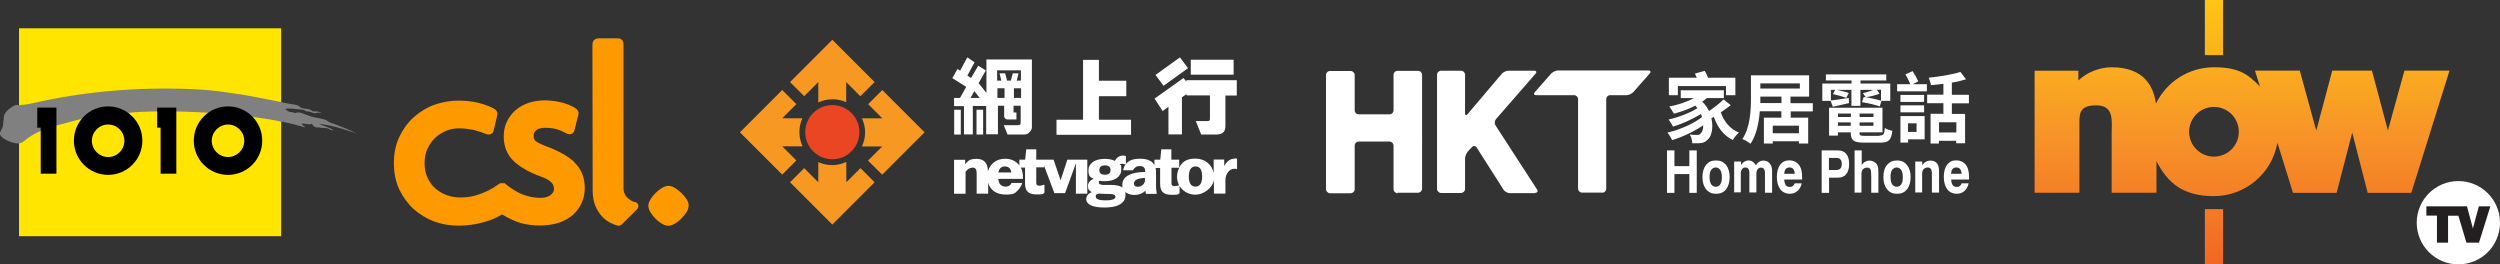 <svg id="Layer_1" data-name="Layer 1" xmlns="http://www.w3.org/2000/svg" version="1.1" viewBox="0 0 1891.4 200"><rect x="0" y="0" width="1891.4" height="200" fill="#333333" stroke="none"/><defs><linearGradient id="linear-gradient" x1="1696.2" y1="148.1" x2="1696.2" y2="-51.8" gradientTransform="matrix(1 0 0 -1 0 148.1)" gradientUnits="userSpaceOnUse"><stop offset="0" stop-color="#ffc415"/><stop offset=".5" stop-color="#f79528"/><stop offset="1" stop-color="#f26723"/></linearGradient><style>.cls-8{stroke-width:0;fill:#fff}</style></defs><g stroke-width="0"><path d="M14.4 21.4h198.3v157.3H14.4V21.4z" fill="#ffe500"/><path d="M270.4 101.3C266.2 98.8 256 95 256 95c-5.4-2.4-4.9-1.2-9.5-4.2-4.2-1.7-9.9-1.7-13.4-3.5-3.1-.9-6.7-3.3-9.9-1.7-2.4-1.5-3.5.3-7.2-2.9-.9-1.4 11.4.2 12 .2l1.3.2c1.9.5 2 1.5 4.6 1.3l3.9 1.3c1.3 0 2.4-.9 5.8-.2-4.5-2-4.7-.9-6.8-1.3l-1.7-1c-1.2-1-4.6-.8-6.5-1.3L227 81c-2.3-2.3-5.7-1.8-10.5-2.9-4.6-1.1-30.8-6.4-38.3-7.2-7.3-.9-19.1-3.9-53.5-3.9-52.6 0-90.1 8.9-99.1 10.9-12.5 2.9-12.2.4-15.6 2.4-2.6 1.6-6.8 4.6-7.1 8.2-.6 9.4-1.1 7.5-2.8 11.6-1.7 4 9.3 8.7 13.6 8.4 4.4-.2 4.1-2.6 12.3-7.1 8.2-4.5 14.9-6 23.8-8.3 11.1-2.8 21-6.3 38.6-8.3 1.7-.2 4.6.9 7.4.7 26.7-3.1 95.1-.7 132.7 10.2 6.3 2.1-2-1.9 0-2.2 1.9-.3 5.5 1.2 7.5.2l.6.9c1.1 1.7 2.9 2 4.8 1.8 3.7.9 6.5-.3 8.7 2 .7-.3 2.4.7 2.4.3-3.5-2.5-6.2-2.9-11-4.7 6.7-.7 29.5 7.4 29 7.1h-.2z" fill="gray"/><path d="M28.2 96.7V81.4h14.5v50H30.8V96.6h-2.6zm53.6-16.2c-14.3 0-25.9 11.6-25.9 25.9s11.6 25.9 25.9 25.9 25.9-11.6 25.9-25.9-11.6-25.9-25.9-25.9zm0 38.3c-6.8 0-12.3-5.6-12.3-12.3S75 94.2 81.8 94.2s12.3 5.5 12.3 12.3-5.5 12.3-12.3 12.3zm90.7-38.3c-14.3 0-25.9 11.6-25.9 25.9s11.6 25.9 25.9 25.9 25.9-11.6 25.9-25.9-11.6-25.9-25.9-25.9zm0 38.3c-6.8 0-12.3-5.6-12.3-12.3s5.6-12.3 12.3-12.3 12.3 5.5 12.3 12.3-5.6 12.3-12.3 12.3zm-53.6-22.1V81.4h14.5v50h-11.9V96.6h-2.6z"/></g><path d="M434.5 122.6c-4.8-4.5-11.8-8.4-20.6-11.7-3.8-1.3-6.6-2.8-8.4-4-1.2-1-1.8-2.2-1.8-4s.6-3.3 2-4.4c1.5-1.2 3.7-1.8 6.5-1.8 4.3-.1 7.7.6 10.4 1.5 2.8 1 3.9 1.8 5.7 2.6 1.6.7 2.6.9 3.7.6.9-.1 2-.9 2.5-2.6l3-11.7c.6-1.9.2-3.7-2.6-5.5-1.8-1.1-3.8-2.2-8.2-3.6-4.4-1.3-9.6-2-14.3-2.1-4.5 0-8.7.7-12.5 1.9-3.8 1.3-7.2 3.2-10 5.7s-5 5.5-6.5 8.7c-1.6 3.4-2.3 7.1-2.3 11 0 7.7 2.6 14 7.7 18.8 4.8 4.5 11.6 8.4 20.4 11.6 3.5 1.2 6.2 2.6 7.8 4.3 1.4 1.3 2.1 2.9 2.1 5s-.9 3.3-2.5 4.6c-1.9 1.5-4.4 2.2-7.7 2.2-4.8 0-9.4-.9-14-2.8-4.8-1.9-10-5.6-13-8.2s-.1 0-.2-.1-.1 0-.2 0h-3s-.1 0-.2.1-.1 0-.1 0c-6.9 5-12.8 7.7-19.6 9.5-3.5.9-7.1 1.2-10.6 1.2s-6.8-.6-10.1-1.8c-3.3-1.2-6.2-3-8.6-5.1-2.5-2.1-4.4-4.9-5.9-8.2-1.5-3.2-2.2-6.9-2.2-10.9s.8-7.8 2.2-10.9c1.5-3.2 3.5-6 5.9-8.3 2.3-2.3 5.3-4 8.4-5.3s6.5-1.8 10-1.8 7.4.6 10.7 1.2c3.3.8 7.4 2.2 7.6 2.4 1.2.4 1.8.9 2.9 1 2.1.3 3.9-.6 4.5-2.8.4-1.7 2.1-8.4 2.7-11.3.7-3.1-.6-4.4-2.9-5.7-2-1.2-6.5-2.9-10.9-4-4.6-1.2-9.9-1.8-15.7-1.8s-12.2 1.1-18 3.2c-5.8 2.1-11 5.3-15.6 9.4s-8.2 9.2-10.9 14.9c-2.8 5.9-4.1 12.6-4.1 19.9s1.4 14 4.1 19.9c2.8 5.7 6.4 10.7 10.9 14.8 4.5 4 9.7 7.2 15.6 9.4 5.8 2.1 11.8 3.1 18 3.1s20.2-.7 33.3-8.5c4 2.6 10.7 5.7 14.3 6.6 4.4 1.2 9.3 1.8 14.5 1.8s10.3-.8 14.4-2.2c4.3-1.5 7.8-3.6 10.6-6.1 2.9-2.6 5-5.7 6.5-9.1s2.2-7.1 2.2-10.9c0-8-2.7-14.7-7.9-19.5m46 30.1c-2.2-.4-3.9-1.6-6-3.5-1.8-1.8-2.8-4.1-2.8-7.2V34.3c0-.9 0-2.6-.8-3.7-.9-1.1-1.7-1.6-4-1.6H453c-2.1 0-3.1.8-3.8 1.6-1 1.1-1 3.1-1 3.6l.2 110.2c0 4.5.8 8.4 2.1 11.6 1.4 3.1 3.1 5.7 5 7.8 2 2.1 4.1 3.6 6.4 4.8 2.1 1.1 3.8 1.7 5.5 2.1s.6 0 .9 0c.9 0 1.6-.3 2.2-1l11.5-11.4c.9-.9 1.1-2.1.9-3.2-.4-1.2-1.3-2.1-2.5-2.3m38.9-2.2c-1-1.6-2.2-3.1-3.8-4.6-1.5-1.4-3-2.6-4.5-3.6-1.9-1.2-3.6-1.8-5.2-1.8s-3.5.6-5.3 1.8c-1.5 1-3 2.1-4.4 3.5-1.5 1.4-2.8 3-3.8 4.6-1.2 1.9-1.8 3.6-1.8 5.1s.6 3.5 1.8 5.3c1 1.5 2.2 3.1 3.6 4.5 1.5 1.5 3 2.7 4.5 3.6 1.8 1.2 3.6 1.8 5.3 1.8s3.2-.6 5.2-1.8c1.6-1 3.1-2.2 4.6-3.7s2.7-3 3.7-4.5c1.2-1.8 1.8-3.6 1.8-5.3s-.4-3.1-1.7-5" stroke-width="0" fill="#f90"/><path d="M650.2 100c0 11.3-9.2 20.5-20.5 20.5s-20.5-9.2-20.5-20.5 9.2-20.5 20.5-20.5 20.5 9.2 20.5 20.5" fill="#ea4624" stroke-width="0"/><path d="M667.5 132.1l32-32-32-32-10.7 10.7 10.7 10.7h-15.4c1.5 3.2 2.4 6.8 2.4 10.7s-.9 7.4-2.4 10.6h15.3l-10.7 10.7 10.8 10.7zm-48.4-9.5v15.3l-10.7-10.7-10.7 10.7 32 32 32-32-10.7-10.7-10.7 10.7v-15.4c-3.2 1.5-6.8 2.4-10.7 2.4s-7.4-.8-10.6-2.3zm-12-33.1h-15.3l10.7-10.7-10.7-10.7-32 32 32 32 10.7-10.7-10.7-10.7h15.4c-1.5-3.2-2.4-6.8-2.4-10.7s.8-7.4 2.3-10.6m33.1-12V62.1l10.7 10.7 10.8-10.7-32-32-32 32 10.7 10.7 10.7-10.7v15.4c3.3-1.5 6.8-2.4 10.7-2.4s7.3.8 10.5 2.3" fill="#f79823" stroke-width="0"/><path class="cls-8" d="M755.3 130.5c.6-3.1 2.3-4.6 5-4.6s4.5 1.7 4.8 4.6h-9.8zm58.6 16h8.7v-25.7h-15.1l-5.1 15.6-5.3-15.6H784V113h-7.6l-.8 7.8h-4.4v4.4c-.4-.6-.8-1.1-1.3-1.5-2.4-2.4-5.6-3.6-9.6-3.6-6.4 0-11.2 3.8-12.9 9.6v-.4c0-5.9-3-9.1-8.4-9.1s-6.4 1.3-8.8 4v-3.3h-8.4v25.7h8.7V130c1.3-2 3.4-3.2 5.4-3.2s3 1.3 3 4.1v15.6h8.7v-8.2c1.6 5.6 6.4 8.9 13.3 8.9s7.1-1.2 9.5-3.6c1.3-1.4 2.4-3.2 3-5.2h-8.1c-1.2 2.9-4.3 2.8-4.3 2.8-3.5 0-5.4-2-5.7-5.9H774v-.4c0-3-.5-5.8-1.6-8.1h3.1v12c0 5.9 2.6 8.3 8.7 8.3s4.5-.4 5.8-1.2h.2v-6.1h-.6c-1 .4-2.2.7-3.3.7-1.8 0-2.3-.6-2.3-2.4v-11.5h5.9v-1.2l7.8 20.7h8.1l8.2-22.6v22.7h-.2v.1z"/><path class="cls-8" d="M904.5 141.2c-3.4 0-5.1-2.7-5.1-7.6s1.7-7.7 5.1-7.7 5 2.7 5 7.7-1.8 7.6-5 7.6m-12.6-1c-1 .3-2.2.6-3.3.6-1.8 0-2.3-.6-2.3-2.4v-11.5h5.9c-1.1 2-1.7 4.3-1.7 6.8s.6 4.5 1.5 6.4h-.2zm-25.6-10.1c-10.9 0-17.2 3.6-17.2 9.5s.2 1.8.5 2.7c-2.1-2-5.7-2.3-8.5-2.4h-6.6c-1-.1-3.2-.3-3.2-1.8s.3-1 1-1.3c1.1.2 2.3.3 3.6.3 7.5 0 12.4-3.5 12.4-8.7s-.4-2.8-1.2-3.9c.6-.5 1.4-.6 1.9-.6.7 0 1.6.2 2.3.4h.3c-.5.7-.9 1.3-1.2 2.2l-.2.5c-.5 1.2-.4 1.8-.4 1.8h7.5v-.3c1.3-1.8 2.5-2.9 5-2.9s4.1 1.2 4.1 3.8v.6zm0 5.9c0 3.6-3.1 5.3-5.4 5.3s-3-1-3-2.6c0-2.9 4.2-4 8.3-4.1v1.3zm-29.8 15.6c-3.4 0-7.5-.5-7.5-2.7s.6-1.7 1.9-2.4l9.4.3c1.6 0 3.6.5 3.6 2 0 2.3-4 2.8-7.4 2.8zm-.6-26.5c1.9 0 4.3.6 4.3 3.6s-2.3 3.5-4.3 3.5-4.2-.6-4.2-3.5 2.3-3.6 4.2-3.6zm98.3-5.1c-3.4 0-6.1 2-8 5.7v-5h-8V131c-1.2-6.5-6.6-11-13.8-11s-10 2.7-12.3 6.8v-6h-5.9V113h-7.6l-.8 7.8h-4.4v4.1c-1.7-3.2-5.3-4.8-10.8-4.8s-8.7 1.3-10.8 4V118h-.3c-.5-.2-1-.3-1.7-.3-2.8 0-5.1 1.5-6.3 4-2-1-4.7-1.5-7.7-1.5-7.5 0-12.3 3.4-12.3 8.5s1.3 5.1 3.8 6.6c-2.2.9-4.2 2.7-4.2 5.4s1 3.6 2.9 4.7c-2.7 1-4.2 2.9-4.2 5.2 0 4.1 4.8 6.4 13.6 6.4 13.3 0 16.1-5.2 16.1-9.4s-.1-1.8-.4-2.6c1.6 1.5 4.1 2.5 7.2 2.5s6.2-1 8.3-3.3c0 .7.1 1.4.3 2.2v.3h8.2v-.5c-.3-1.9-.5-3.6-.5-5.2v-11c0-1-.1-2-.3-2.9h3.4v12c0 5.9 2.6 8.3 8.7 8.3s4.5-.4 5.8-1.2h.2v-5.5c2.4 4 6.8 6.6 12.2 6.6s12.6-4.6 13.8-11v10.2h8.7v-10.9c.3-3.8 2.8-7.9 6.5-7.9s1.1 0 1.7.2h.6v-7.8h-.3c-.5-.3-.8-.3-1.3-.3v.1zM721.9 83h5v18.8h-5V83zm16.9 0h5v18.8h-5V83zm162.1-37.8h32.4v11.3h-32.4V45.2zm34.8 15.5h-38.1v1.1l-2.2-2.8-21.9 15.6 6.1 9.4 4.4-3.2v20.9h10.2V73.6l3.5-2.4v1h17.7v17.5c0 1.5-.4 1.9-1.9 1.9h-8.8l4.1 10.2h11.6c4.8-.2 6.8-2.2 6.7-7V72.3h8.6V60.8zm-36.9-9.1l-6.1-8.2-18.5 13.3 6.1 8.2 18.5-13.3zm-67.4 38.9V72.8h20.7V61.1h-20.7V45.3h-12v45.3h-20.1V102h56.4V90.6h-24.2z"/><path class="cls-8" d="M772.5 61h-3.3l1.4-5.5h-4.4l-1.4 5.5h-2.9l-1.4-5.5h-4.3l1.4 5.5h-3.2v-7.8h18V61h.1zm0 13.1h-5.4v-7.3h5.4v7.3zm-12.5 0h-5.4v-7.3h5.4v7.3zm-25.7 0l2.8-5.2 4.1 5.2h-6.9zm12-29.1v25.3l-5.9-7.4 5.4-9.6-5.7-3.6-5.4 9.3-2.8-1.8 5.4-10.1-5.5-3.7-5.4 10.1-2-1.3-3.9 6.9 10.5 6.6-4.7 8.4h-4.5v6.2h7.5v21.4h6.7V80.2h10.1v21.4h8.9V80h4.7v7.9c0 1.3 1.2 2.5 2.5 2.5h6.8v-5.3h-2.2V80h5.4v12.4c0 .8 0 1.3-.3 1.7s-1 .6-1.8.6h-10.7l2.9 7.1h12.8c3.1 0 5.6-3.3 5.6-5.4V45h-34.6z"/><g stroke-width="0"><path d="M1572.5 60.8c6.6-6.3 16.3-9.9 25-9.9 25.1 0 31.9 15 33.6 27.5 7.9-16.3 24.6-27.5 43.9-27.5s25.9 5.6 34.8 14.5l-3.8-12h33.9l12.5 45.4 12.1-45.4h30l12.1 45.3 12.5-45.3h34.1l-28.9 92.5h-33l-11.7-45.6-11.8 45.6h-33L1723 108c-4 22.9-24 40.4-48.1 40.4s-35.3-10.7-43.4-26.5v23.9h-33.9V101c0-9.5 2.1-21.3-11.6-21.3s-12.8 7-12.8 15.9v50.2h-33.9V53.5h33.1v7.4zm102.5 57.7c10.4 0 18.8-8.4 18.8-18.8s-8.4-18.8-18.8-18.8-18.8 8.4-18.8 18.8 8.4 18.8 18.8 18.8zm-6.9 39.7h13.8v41.7h-13.8v-41.7zm0-158.2h13.8v41.7h-13.8V0z" fill-rule="evenodd" fill="url(#linear-gradient)"/><path d="M1829.5 168.5c0 16.8 13.6 30.5 30.5 30.5s30.5-13.6 30.5-30.5-13.6-30.5-30.5-30.5-30.5 13.6-30.5 30.5z" fill="#231f20"/><path d="M1843.7 183.5v-20.4h-8v-7h30.7l4.5 16.7 4.5-16.7h8.7l-8.6 27.5h-9.5l-6.1-20.4h-7.8v20.4h-8.5.1zm-15.3-15c0 17.4 14.1 31.5 31.5 31.5s31.5-14.1 31.5-31.5-14.1-31.5-31.5-31.5-31.5 14.1-31.5 31.5z" fill="#fff" fill-rule="evenodd"/></g><path class="cls-8" d="M1212.1 145.8c1.7 0 3.1-1.3 3.1-3.1V75.1c0-1.7 1.3-3.1 3.1-3.1h12.3c1.6 0 3.9-1.1 5.1-2.3l12.4-14.1c.7-.8.7-1.4.4-1.8-.3-.3-.7-.5-1.4-.5h-68.4c-1.6 0-3.9 1.1-5.1 2.3l-12.4 14.1c-.7.8-.8 1.5-.3 1.9.3.3.8.4 1.3.4h28.6c1.6 0 3.1 1.3 3.1 3.1v67.6c0 .8.3 1.4.8 2s0 0 .2.2c.6.5 1.2.8 2 .8h15.4zm-154.8 0h15.5c1.6 0 3.1-1.3 3.1-3.1V56.6c0-.9-.4-1.6-.9-2.1-.6-.6-1.3-.9-2.1-.9h-15.5c-1.7 0-3.1 1.3-3.1 3.1v26.7c0 1.7-1.3 3.1-3.1 3.1H1028c-1.7 0-3.1-1.3-3.1-3.1V56.7c0-.8-.3-1.4-.8-1.9-.6-.7-1.4-1.1-2.3-1.1h-15.5c-1.7 0-3.1 1.3-3.1 3.1v86.3c0 .8.3 1.5.9 2.1.6.6 1.3 1 2.2 1h15.5c1.6 0 3.1-1.3 3.1-3.1v-32.9c0-1.7 1.3-3.1 3.1-3.1h23.2c1.6 0 3.1 1.3 3.1 3.1v32.9c0 .8.3 1.5.9 2.1.6.6 1.3 1 2.2 1"/><path class="cls-8" d="M1161.5 145.9c1.4 0 2.1-.9 1.7-2 0-.2-.2-.4-.3-.5l-28.5-44-2.9-4.5c-1-1.4-.8-3.5.4-4.9l29.8-34.2c.6-.6.7-1.1.6-1.5-.2-.5-.7-.8-1.5-.8h-19.6c-1.7 0-3.9 1.1-5 2.3L1114 82l-3.6 4.3c-1.1 1.3-2 1-2-.7V56.5c0-.7-.3-1.3-.7-1.9-.6-.7-1.4-1.1-2.4-1.1h-15c-1.6 0-3.1 1.3-3.1 3.1v86.3c0 .9.4 1.6 1 2.2s1.2.9 2.1.9h15c1.6 0 3.1-1.3 3.1-3.1V120c0-1.6 1-4 2-5.3l3.2-3.4c1.1-1.2 2.8-1.1 3.6.3l3 4.7 17.3 27.2c.2.4.5.7.9 1 1.1 1 2.6 1.6 3.8 1.6h19.5-.2zm147.9-66.3c-2.3 1.8-5 3.6-7.5 5.4 2.3 6.9 7 12.6 13.7 15.3-1.5 1.2-3.6 3.9-4.6 5.6-7-3.3-11.6-9.6-14.4-17.5-.6.4-1.2.8-1.8 1.1 1.6 7 .2 13.7-2.8 16.1-2 2.1-3.9 2.7-7 2.8h-4.7c0-1.9-.7-4.7-1.9-6.6 2 .2 3.9.3 5.3.3s2.3-.2 3.2-1.4c1-1 1.7-3.1 1.7-5.9-6.7 4.6-15.8 8.9-23.5 11.2-.8-1.7-2.3-4.2-3.6-5.7 9.2-2 20.4-7 26.2-11.8-.2-.7-.5-1.4-.9-2.2-5.8 3.6-14.3 7.5-21 9.5-.8-1.5-2.2-3.9-3.4-5.4 7.2-1.5 16.7-5.2 21.8-8.6-.5-.7-1.1-1.2-1.6-1.9-5.1 2.7-10.7 4.7-16.2 6.1-.7-1.3-2.4-4.1-3.5-5.4 6.6-1.3 13.5-3.5 18.7-6.4h-10v-5.9h32.6v5.9h-12.9c-1.1 1-2.2 1.9-3.5 2.7 2.3 2.1 3.9 4.6 5.2 7.1 4-2.7 8.2-6 11-8.8l5.7 4.6zm-40-7.6h-6.8V58.8h21.1c-.4-1.1-1-2.2-1.4-3.1l7.4-2.1c1 1.5 1.9 3.5 2.5 5.2h20.7V72h-7.1v-6.9h-36.4V72zm85.4 12.2V89h13.2v19.6h-7v-1.7h-19.8v1.7h-6.7V89h13.2v-4.8h-16.3c-.7 8.4-2.5 17.9-7 24.6-1.3-1.1-4.4-3-6.2-3.6 6-8.8 6.5-21.8 6.5-31.1V57h44v16.1h-14.1v5h16.9v6.2h-16.9.3zm-7-6.1v-5h-16V78h16.1zm-16-15V67h29.9v-3.9h-29.9zm29.2 32h-19.8v5.7h19.8v-5.7zm24-18.8h-6.3V63.2h22.1v-2.3h-19.4v-4.6h45.7v4.6h-19.5v2.3h22.5v13.1h-6.7l-1.2 4.2c-3.1-1.1-9.1-2.6-13.5-3.2l1.3-3.9c4.1.5 9.9 1.7 13.1 2.8v-8.3h-3.2l2.1 3c-3.1 1.2-7.4 2.2-10.4 2.8l-2.2-3.2c2.3-.5 5.5-1.5 8-2.5h-9.9v12.1h-6.8V68h-11.1c3.2.6 6.9 1.5 9.1 2.4l-1.9 3.7c-2.3-1-6.7-2.2-10-2.9l1.6-3.2h-3.2v8c3.5-.4 8.4-1.1 13.5-1.9l.2 3.9c-4.4 1-8.7 2-12.3 2.8l-1.5-4.3zm37.1 26.2c3 0 3.5-.9 3.9-5.7 1.3 1 3.9 1.8 5.7 2.2-.9 7-2.8 8.9-9.1 8.9h-12.2c-7.9 0-10.2-1.6-10.2-7.6v-.2h-9.7v2.5h-6.7V81.5h40.4v18.6h-17.4v.2c0 2.1.7 2.5 4.2 2.5h11v-.2zm-31.5-16.6v2.6h9.7v-2.6h-9.7zm9.6 9.3v-2.6h-9.7v2.6h9.7zm17.2-9.3h-10.5v2.6h10.5v-2.6zm0 9.3v-2.6h-10.5v2.6h10.5zm30-31.5h10.4v5.4h-22.5v-5.4h10c-.9-2.2-2.4-5.2-3.7-7.4l5.4-2.5c1.6 2.4 3.3 5.6 4.3 7.7l-3.9 2.1zm8.7 41.7h-12.5v2.5h-5.8V87.8h18.3v17.7zm-.4-28.3h-17.9v-5.3h17.9v5.3zm-17.9 2.6h17.9V85h-17.9v-5.3zm5.7 13.6v6.5h6.5v-6.5h-6.5zm33.2-15.1v8h10v22.2h-6.7v-1.9h-13.1v2.1h-6.3V86.1h9.7v-8H1458v-6.5h12.3v-8.2c-3.2.4-6.4.8-9.4 1-.2-1.5-1.1-4.1-1.7-5.6 8.5-.9 18-2.4 24-4.4l4.2 5.6c-3.2 1-6.8 1.9-10.7 2.5v9.2h12.9v6.5h-13zm3.4 14.3H1467v7.7h13.1v-7.7zm-218.9 53.4v-32.1h5.6v11.9h11.3v-11.9h5.6v32.1h-5.6v-14.2h-11.3v14.2h-5.6zM1288 134c0-3.9 1-7.1 2.8-9.3 1.8-2.3 4.3-3.3 7.5-3.3s5.6 1.1 7.5 3.3c1.8 2.3 2.8 5.4 2.8 9.3s-1 7.1-2.8 9.3c-1.8 2.3-4.3 3.3-7.5 3.3s-5.6-1.1-7.5-3.3c-1.8-2.3-2.8-5.4-2.8-9.3zm5.4 0c0 2.4.4 4.2 1.2 5.4s2 1.9 3.5 1.9 2.7-.7 3.4-1.9c.9-1.2 1.2-3.1 1.2-5.4s-.4-4.1-1.2-5.4c-.9-1.2-2-1.9-3.4-1.9s-2.7.7-3.5 1.9c-.9 1.2-1.2 3.1-1.2 5.4zm18.6 11.9v-23.7h5.2v2.6c.8-1.1 1.6-1.9 2.5-2.5 1-.6 1.9-.9 3.1-.9s2.4.3 3.2.9 1.7 1.4 2.4 2.7c.7-1.1 1.5-2 2.5-2.6s2-.9 3.2-.9c2 0 3.6.7 4.8 2.1s1.8 3.3 1.8 5.7v16.5h-5.4v-15.3c0-1.1-.3-2-.8-2.7s-1.2-1-2.2-1-1.9.4-2.5 1.2c-.6.8-1 1.9-1 3.3v14.3h-5.3v-15.2c0-1.1-.3-2.1-.8-2.7-.5-.7-1.2-1-2.2-1s-1.9.4-2.5 1.2c-.6.9-1 1.9-1 3.3v14.3h-5.4zm45.7-7.2h5.4c-.6 2.5-1.6 4.5-3.2 5.8-1.6 1.4-3.6 2.1-6 2.1s-5.3-1.1-7-3.4c-1.7-2.3-2.6-5.4-2.6-9.4s.9-7 2.5-9.2c1.7-2.2 4-3.3 6.9-3.3s5.4 1.1 7.2 3.3 2.5 5.4 2.5 9.4v1.8h-13.5c0 1.8.5 3.2 1.1 4.2s1.7 1.4 3.1 1.4 1.7-.2 2.3-.7c.6-.4 1.1-1.1 1.4-2zm-7.8-7.2h7.9c0-1.6-.4-2.8-1.1-3.6-.7-.9-1.6-1.2-2.9-1.2s-2.1.4-2.8 1.2c-.7.9-1.1 2.1-1.1 3.6zm33.9 2.9v11.5h-5.6v-32.1h12.1c2.9 0 5.1.9 6.5 2.6 1.4 1.7 2.2 4.3 2.2 7.7s-.8 5.8-2.2 7.6-3.5 2.7-6.2 2.7h-6.9zm0-5.8h5.4c1.4 0 2.6-.4 3.2-1.1.7-.8 1-1.9 1-3.5s-.3-2.7-1-3.4c-.7-.8-1.6-1.1-3-1.1h-5.7v9.3zm19.3 17.3v-32.1h5.4v11c.8-1.1 1.6-1.9 2.6-2.4 1.1-.6 2.1-.9 3.3-.9s2.3.3 3.2.8 1.7 1.1 2.3 2c.4.6.7 1.2.9 2s.3 2 .3 3.7v15.8h-5.4v-12.4c0-3-.2-4.8-.7-5.5s-1.2-1.1-2.5-1.1-2.3.5-3.1 1.3c-.8.9-1.1 2.1-1.1 3.6v14h-5.4v.2zm21.8-11.9c0-3.9.9-7.1 2.8-9.3s4.3-3.3 7.5-3.3 5.6 1.1 7.5 3.3c1.8 2.3 2.8 5.4 2.8 9.3s-1 7.1-2.8 9.3c-1.8 2.3-4.3 3.3-7.5 3.3s-5.6-1.1-7.5-3.3c-1.8-2.3-2.8-5.4-2.8-9.3zm5.4 0c0 2.4.4 4.2 1.2 5.4s2 1.9 3.5 1.9 2.7-.7 3.4-1.9c.9-1.2 1.2-3.1 1.2-5.4s-.4-4.1-1.2-5.4c-.9-1.2-2-1.9-3.4-1.9s-2.7.7-3.5 1.9c-.9 1.2-1.2 3.1-1.2 5.4zm18.7 11.9v-23.7h5.3v2.8c.8-1.1 1.6-2 2.7-2.6 1.1-.6 2.2-.9 3.4-.9 2.2 0 3.9.7 5 2s1.6 3.4 1.6 6.1v16.1h-5.4v-14.3c0-1.7-.3-2.9-.8-3.6s-1.2-1.1-2.4-1.1-2.3.5-3.1 1.3c-.8.9-1.1 2.1-1.1 3.6v14h-5.4zm35-7.2h5.4c-.6 2.5-1.6 4.5-3.2 5.8-1.6 1.4-3.6 2.1-6 2.1s-5.3-1.1-7-3.4c-1.7-2.3-2.6-5.4-2.6-9.4s.9-7 2.5-9.2c1.7-2.2 4-3.3 6.9-3.3s5.4 1.1 7.2 3.3 2.5 5.4 2.5 9.4v1.8h-13.5c0 1.8.5 3.2 1.1 4.2s1.7 1.4 3.1 1.4 1.7-.2 2.3-.7c.6-.4 1.1-1.1 1.4-2zm-7.9-7.2h7.9c0-1.6-.4-2.8-1.1-3.6-.7-.9-1.6-1.2-2.9-1.2s-2.1.4-2.8 1.2c-.7.9-1.1 2.1-1.1 3.6z"/></svg>